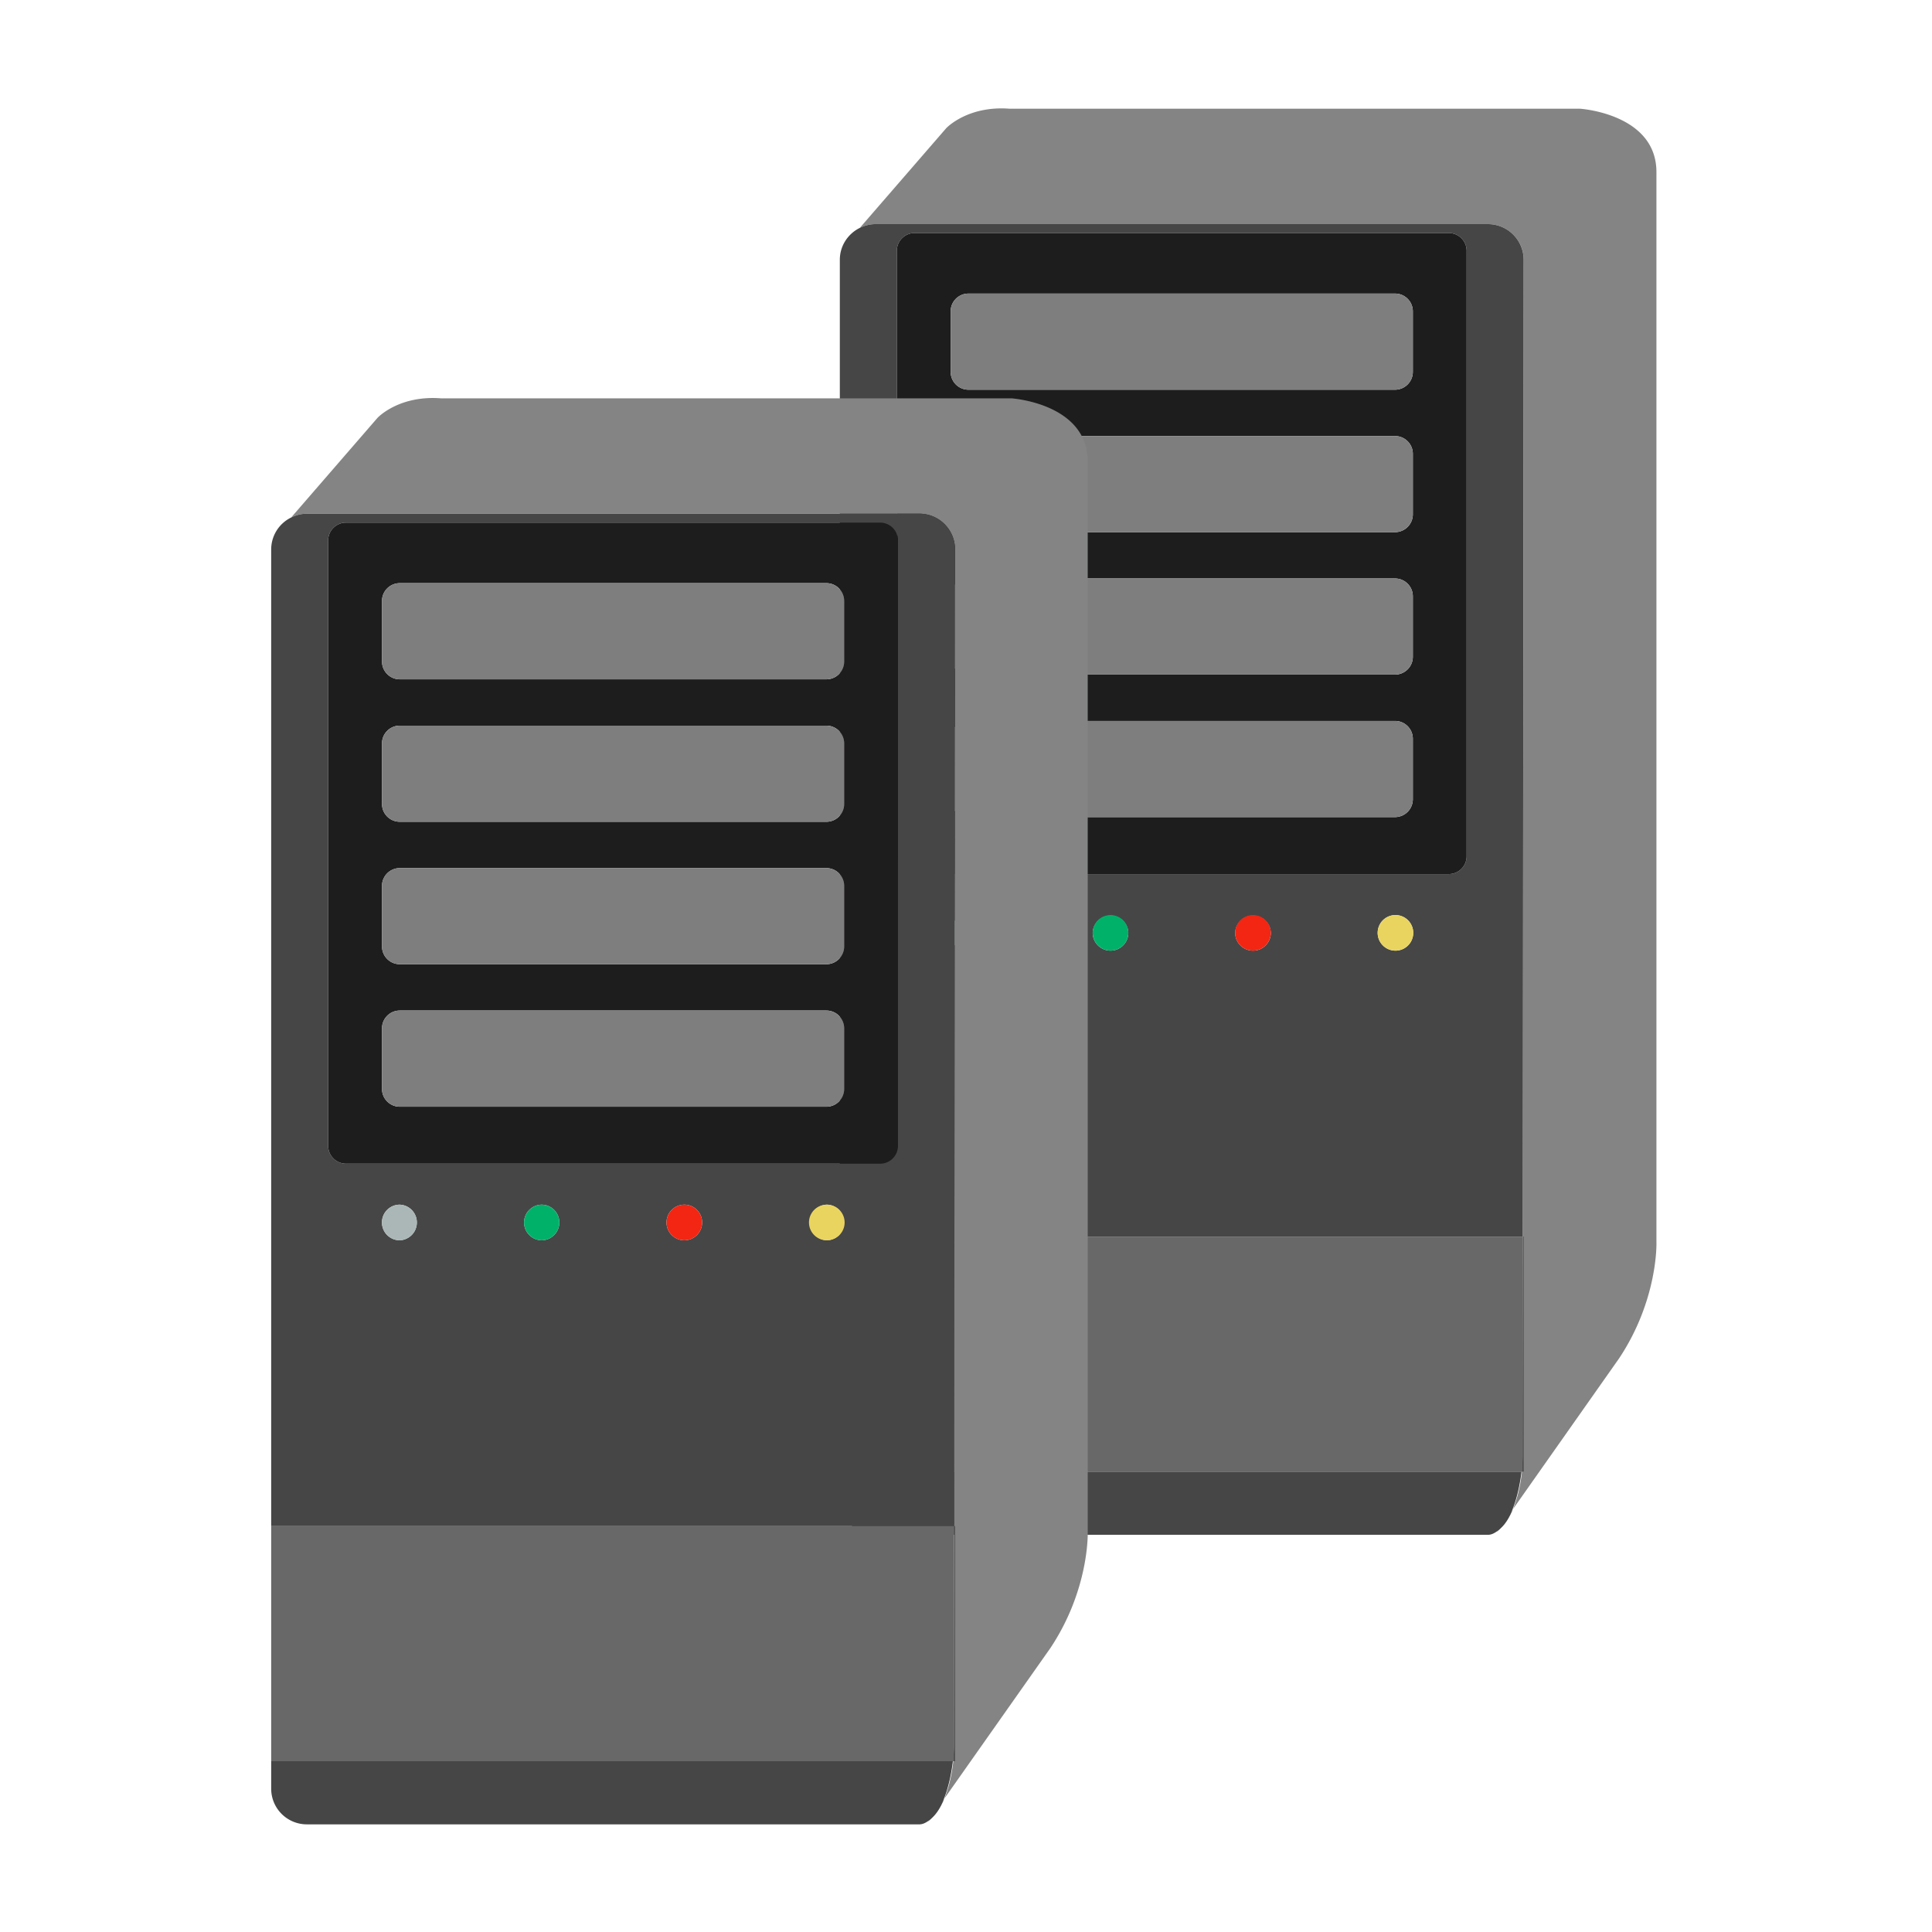 <?xml version="1.0" encoding="UTF-8"?> <svg xmlns="http://www.w3.org/2000/svg" class="icon" height="1024" viewBox="0 0 1024 1024" width="1024"> <path d="M837.443 57.62h-302.341c-22.4-1.715-33.597 10.337-33.597 10.337l-45.793 52.838a18.55 18.55 0 0 1 8.289-2.012h324.716a18.903 18.903 0 0 1 18.857 18.877l-0.553 636.616c0 7.951-2.785 26.737-10.926 35l-2.852 2.908 64.87-92.155c20.68-31.027 19.83-61.164 19.83-61.164V91.208c0-30.996-40.499-33.587-40.499-33.587z" fill="#848484"></path> <path d="M807.004 771.948l0.553-634.286a18.898 18.898 0 0 0-18.857-18.877h-324.71c-2.985 0-5.77 0.763-8.289 2.012-6.231 3.082-10.573 9.467-10.573 16.865v517.745h362.429v124.585H445.133v14.612a18.903 18.903 0 0 0 18.862 18.872h324.716c2.401 0 4.91-1.679 7.368-4.178 8.141-8.289 10.926-29.353 10.926-37.35z m-293.908-268.073a9.441 9.441 0 1 1 0.01-18.883 9.441 9.441 0 0 1-0.01 18.883z m75.505 0a9.487 9.487 0 0 1-9.452-9.452 9.452 9.452 0 0 1 18.893 0 9.472 9.472 0 0 1-9.441 9.452z m75.5 0a9.487 9.487 0 0 1-9.441-9.452 9.457 9.457 0 0 1 18.903 0c0 5.197-4.25 9.452-9.462 9.452z m75.525 0a9.436 9.436 0 0 1 0-18.872 9.421 9.421 0 0 1 9.421 9.421 9.421 9.421 0 0 1-9.421 9.452z m37.719-50.048a9.441 9.441 0 0 1-9.416 9.446H484.767a9.462 9.462 0 0 1-9.436-9.446V132.931c0-5.207 4.255-9.436 9.436-9.436h283.162c5.171 0 9.416 4.25 9.416 9.436v320.896z" fill="#464646"></path> <path d="M445.133 655.406h361.851v124.585H445.133z" fill="#686868"></path> <path d="M767.928 123.494H484.767a9.457 9.457 0 0 0-9.436 9.436v320.896c0 5.212 4.25 9.446 9.436 9.446h283.162a9.441 9.441 0 0 0 9.416-9.446V132.931a9.462 9.462 0 0 0-9.416-9.436z m-19.092 300.155a9.462 9.462 0 0 1-9.431 9.431h-226.104a9.441 9.441 0 0 1-9.431-9.431v-32.092c0-5.212 4.229-9.436 9.431-9.436h226.104c5.207 0 9.431 4.224 9.431 9.436v32.092z m0-75.515c0 5.187-4.255 9.421-9.431 9.421h-226.104a9.441 9.441 0 0 1-9.431-9.421v-32.087c0-5.202 4.229-9.441 9.431-9.441h226.104c5.207 0 9.431 4.239 9.431 9.441v32.087z m0-75.51a9.446 9.446 0 0 1-9.431 9.431h-226.104a9.431 9.431 0 0 1-9.431-9.431v-32.097c0-5.192 4.229-9.411 9.431-9.411h226.104c5.207 0 9.431 4.239 9.431 9.411v32.097z m0-75.51a9.462 9.462 0 0 1-9.431 9.436h-226.104a9.446 9.446 0 0 1-9.431-9.436v-32.087c0-5.197 4.229-9.431 9.431-9.431h226.104c5.207 0 9.431 4.239 9.431 9.431v32.087z" fill="#1E1D1D"></path> <path d="M739.405 155.592h-226.104a9.441 9.441 0 0 0-9.431 9.431v32.087c0 5.197 4.229 9.436 9.431 9.436h226.104a9.462 9.462 0 0 0 9.431-9.436v-32.087a9.441 9.441 0 0 0-9.431-9.431zM739.405 231.112h-226.104a9.421 9.421 0 0 0-9.431 9.411v32.097c0 5.217 4.229 9.431 9.431 9.431h226.104a9.452 9.452 0 0 0 9.431-9.431v-32.097c0-5.171-4.224-9.411-9.431-9.411zM739.405 306.606h-226.104a9.446 9.446 0 0 0-9.431 9.441v32.087c0 5.187 4.229 9.421 9.431 9.421h226.104a9.462 9.462 0 0 0 9.431-9.421v-32.087a9.446 9.446 0 0 0-9.431-9.441zM739.405 382.121h-226.104a9.436 9.436 0 0 0-9.431 9.436v32.092c0 5.197 4.229 9.431 9.431 9.431h226.104a9.462 9.462 0 0 0 9.431-9.431v-32.092a9.436 9.436 0 0 0-9.431-9.436z" fill="#7F7E7E"></path> <path d="M513.096 485.002a9.436 9.436 0 1 0 0 18.872 9.436 9.436 0 0 0 0-18.872z" fill="#ABB7B7"></path> <path d="M588.6 485.002c-5.192 0-9.452 4.229-9.452 9.421s4.26 9.452 9.452 9.452 9.441-4.26 9.441-9.452c0-5.192-4.25-9.421-9.441-9.421z" fill="#00B16A"></path> <path d="M664.1 485.002c-5.181 0-9.441 4.229-9.441 9.421s4.26 9.452 9.441 9.452a9.482 9.482 0 0 0 9.462-9.452c0-5.192-4.25-9.421-9.462-9.421z" fill="#F22613"></path> <path d="M739.625 485.002a9.431 9.431 0 1 0-0.01 18.862 9.431 9.431 0 0 0 0.01-18.862z" fill="#E9D460"></path> <path d="M536.028 211.123h-302.336c-22.395-1.72-33.597 10.332-33.597 10.332l-45.788 52.838a18.509 18.509 0 0 1 8.3-2.017h324.71a18.908 18.908 0 0 1 18.862 18.883l-0.568 636.616c0 7.951-2.801 26.747-10.921 35l-2.872 2.893 64.881-92.124c20.69-31.043 19.82-61.169 19.82-61.169V244.71c0.015-31.007-40.489-33.587-40.489-33.587z" fill="#848484"></path> <path d="M505.61 925.44l0.568-634.281a18.908 18.908 0 0 0-18.862-18.883h-324.71c-2.99 0-5.78 0.763-8.3 2.017a18.852 18.852 0 0 0-10.573 16.865v517.729h362.445v124.59h-362.445v14.612a18.898 18.898 0 0 0 18.872 18.857h324.71c2.406 0 4.931-1.659 7.373-4.168 8.12-8.259 10.921-29.332 10.921-37.34z m-293.919-268.058a9.446 9.446 0 0 1 0-18.888 9.446 9.446 0 0 1 0 18.888z m75.515 0a9.457 9.457 0 0 1-9.441-9.457c0-5.192 4.25-9.431 9.441-9.431a9.446 9.446 0 0 1 0 18.888z m75.5 0a9.472 9.472 0 0 1-9.441-9.457 9.472 9.472 0 0 1 9.441-9.431c5.197 0 9.441 4.239 9.441 9.431a9.472 9.472 0 0 1-9.441 9.457z m75.51 0a9.452 9.452 0 0 1 0-18.888 9.446 9.446 0 0 1 0 18.888z m37.734-50.063a9.452 9.452 0 0 1-9.421 9.457H183.373a9.472 9.472 0 0 1-9.441-9.457V286.423c0-5.197 4.255-9.426 9.441-9.426h283.156a9.472 9.472 0 0 1 9.421 9.426v320.896z" fill="#464646"></path> <path d="M143.734 808.888h361.856v124.59H143.734z" fill="#686868"></path> <path d="M466.529 276.997H183.373a9.457 9.457 0 0 0-9.441 9.426v320.896a9.472 9.472 0 0 0 9.441 9.457h283.156c5.197 0 9.421-4.25 9.421-9.457V286.423a9.472 9.472 0 0 0-9.421-9.426z m-19.092 300.155c0 5.197-4.25 9.431-9.436 9.431H211.896a9.441 9.441 0 0 1-9.431-9.431v-32.092c0-5.222 4.234-9.452 9.431-9.452h226.104c5.202 0 9.436 4.229 9.436 9.452v32.092z m0-75.52c0 5.187-4.25 9.421-9.436 9.421H211.896a9.441 9.441 0 0 1-9.431-9.421v-32.092c0-5.202 4.234-9.426 9.431-9.426h226.104c5.202 0 9.436 4.229 9.436 9.426v32.092z m0-75.52c0 5.217-4.25 9.436-9.436 9.436H211.896a9.436 9.436 0 0 1-9.431-9.436v-32.092c0-5.192 4.234-9.411 9.431-9.411h226.104c5.202 0 9.436 4.234 9.436 9.411v32.092z m0-75.505a9.472 9.472 0 0 1-9.436 9.452H211.896a9.462 9.462 0 0 1-9.431-9.452v-32.087c0-5.192 4.234-9.431 9.431-9.431h226.104c5.202 0 9.436 4.239 9.436 9.431v32.087z" fill="#1E1D1D"></path> <path d="M438.001 309.089H211.896a9.446 9.446 0 0 0-9.431 9.431v32.087c0 5.197 4.234 9.452 9.431 9.452h226.104a9.472 9.472 0 0 0 9.436-9.452v-32.087a9.452 9.452 0 0 0-9.436-9.431zM438.001 384.614H211.896a9.431 9.431 0 0 0-9.431 9.411v32.092c0 5.217 4.234 9.436 9.431 9.436h226.104a9.446 9.446 0 0 0 9.436-9.436v-32.092a9.441 9.441 0 0 0-9.436-9.411zM438.001 460.114H211.896a9.436 9.436 0 0 0-9.431 9.426v32.092c0 5.187 4.234 9.421 9.431 9.421h226.104a9.452 9.452 0 0 0 9.436-9.421v-32.092a9.441 9.441 0 0 0-9.436-9.426zM438.001 535.608H211.896a9.446 9.446 0 0 0-9.431 9.452v32.092c0 5.197 4.234 9.431 9.431 9.431h226.104a9.452 9.452 0 0 0 9.436-9.431v-32.092a9.452 9.452 0 0 0-9.436-9.452z" fill="#7F7E7E"></path> <path d="M211.692 638.495a9.446 9.446 0 0 0 0 18.888 9.446 9.446 0 0 0 0-18.888z" fill="#ABB7B7"></path> <path d="M287.206 638.495a9.457 9.457 0 0 0-9.441 9.431 9.462 9.462 0 0 0 9.441 9.457 9.446 9.446 0 0 0 0-18.888z" fill="#00B16A"></path> <path d="M362.706 638.495a9.472 9.472 0 0 0-9.441 9.431 9.472 9.472 0 0 0 9.441 9.457 9.472 9.472 0 0 0 9.441-9.457 9.457 9.457 0 0 0-9.441-9.431z" fill="#F22613"></path> <path d="M438.216 638.495a9.446 9.446 0 1 0 0.015 18.893 9.446 9.446 0 0 0-0.015-18.893z" fill="#E9D460"></path> </svg> 